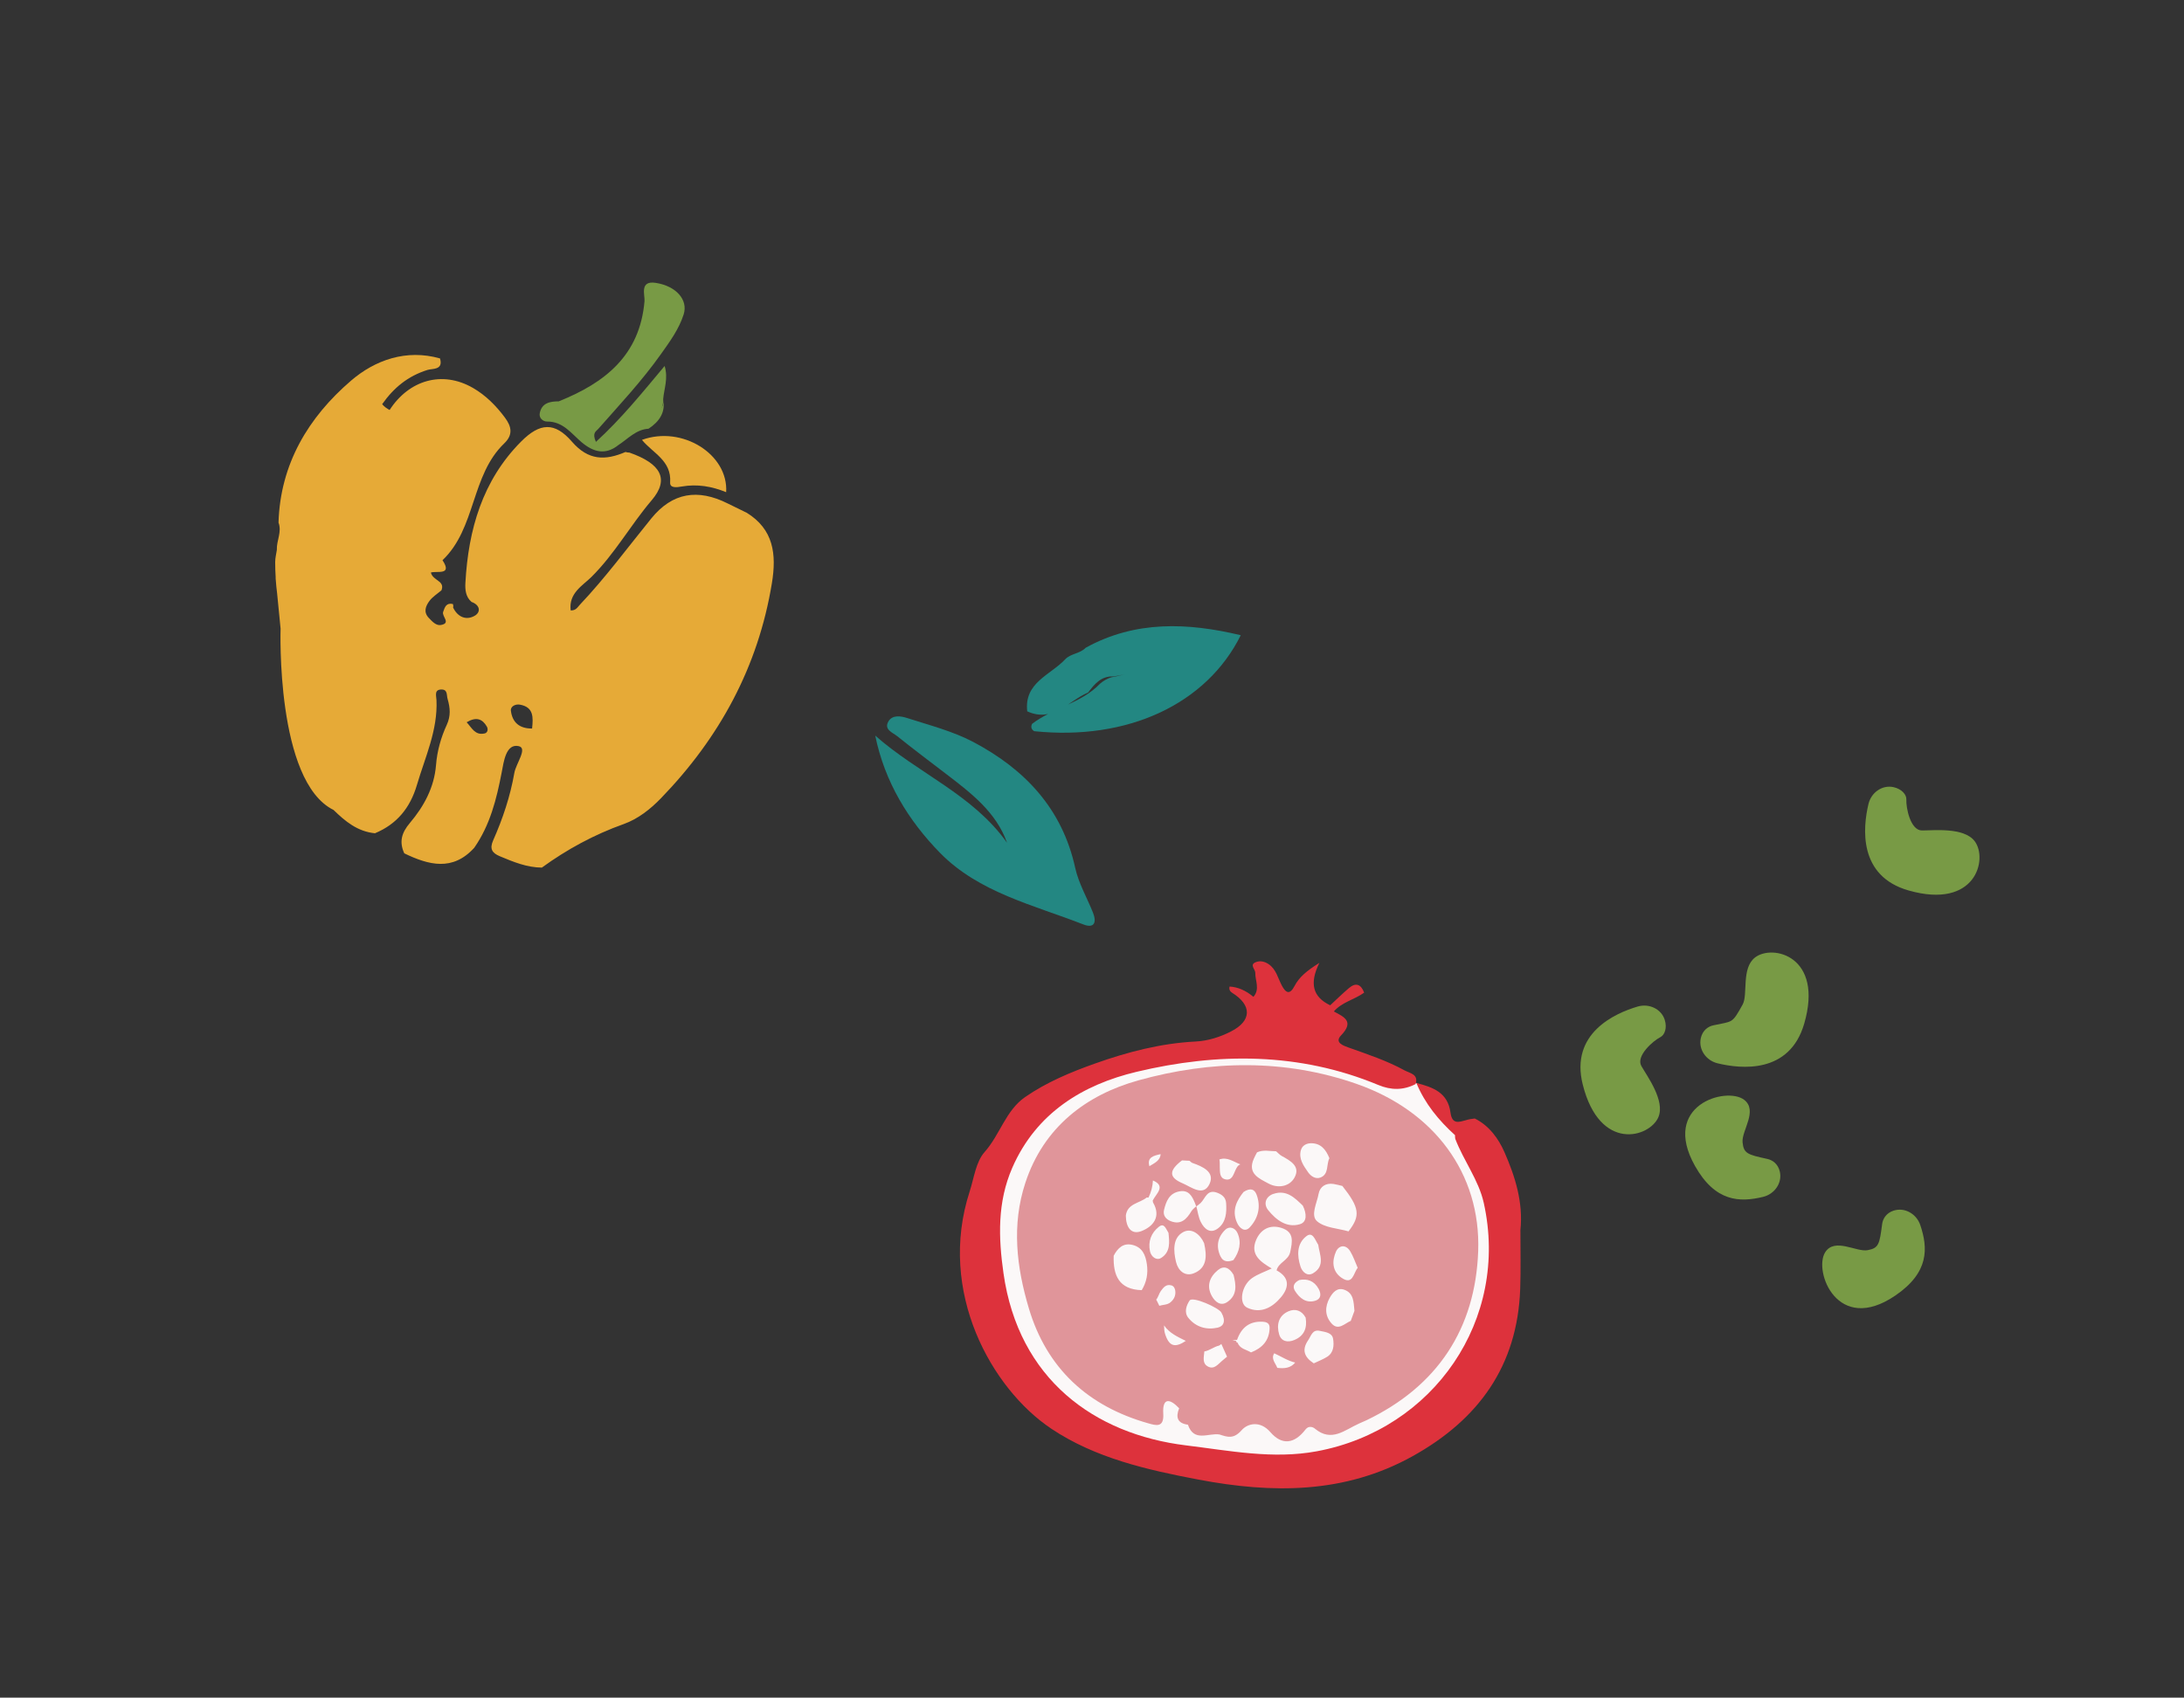 <svg xmlns="http://www.w3.org/2000/svg" id="Vrstva_1" viewBox="0 0 589.55 458.34"><rect x="0" y="0" width="589.55" height="458.34" fill="#333333" stroke="none"/><defs><style>.cls-1{fill:#fbf8f8;}.cls-2{fill:#e6aa37;}.cls-3{fill:#238782;}.cls-4{fill:#e0959a;}.cls-5{fill:#789a45;}.cls-6{fill:#dd323c;}</style></defs><path class="cls-1" d="M394.28,307.87c11.48,18.02,12.38,36.81,2.34,55.41-10.93,20.25-28.55,30.73-51.69,30.61-14.3-.07-28.56-1.59-42.1-6.75-15.98-6.09-26.44-17.46-31.13-33.92-4.37-15.33-5.24-30.45,3.64-44.77,3.13-5.04,7.43-9.01,12.3-12.06,8.64-5.42,17.94-9.63,28.31-10.46,19.82-1.59,39.61-2.57,58.25,6.49,2.78,1.35,5.49-.77,8.23,0l-.08-.05c4.81,4.53,7.7,10.53,11.95,15.5Z"></path><path class="cls-6" d="M398.09,301.98c-.86.09-1.67.23-2.39.46-1.8.47-3.71,1.28-4.15-2.04-.72-5.5-4.82-6.87-9.22-8.02,2.32,5.59,6.04,10.11,10.44,14.1,0,.31,0,.61.06.97,2.25,5.92,6.32,11.12,7.7,17.32,7,31.43-13.48,61.21-45.11,67.06-11.83,2.19-23.53-.17-35.26-1.6-24.7-3.01-45.22-17.84-49.28-46.48-1.37-9.62-1.68-19.16,2.37-28.46,6.48-14.86,19.1-22.47,33.57-25.92,21.83-5.2,43.94-5.31,65.25,3.56,3.47,1.44,6.75,1.45,10.07-.25.82-2.69-1.53-2.9-2.98-3.69-4.79-2.63-9.96-4.33-15.09-6.16-1.43-.52-3.94-1.35-2.05-3.31,3.6-3.75.83-4.96-1.96-6.44,0,0,0,0-.01,0,2.2-2.54,5.58-3.2,8.19-5.08-.84-2.23-2.21-2.86-4.13-1.22-1.73,1.48-3.37,3.08-5.04,4.63-4.69-2.23-5.67-5.88-2.92-11.45-3.48,2.18-5.47,3.87-6.72,6.27-1.28,2.45-2.35,1.84-3.4-.13-1.09-2.03-1.52-4.44-3.64-5.84-1.06-.69-2.23-.93-3.33-.52-1.91.71-.19,1.91-.21,2.89-.05,2.13,1.32,4.41-.5,6.5q-3.08-2.58-6.44-2.78c-.2.75.1,1.32.7,1.69,5.38,3.35,5.32,7.56-.31,10.43-2.97,1.52-6.21,2.55-9.55,2.72-9.4.48-18.39,2.82-27.18,5.95-6.6,2.34-13.09,5.06-18.86,9.05-5.23,3.62-6.78,10.18-10.93,14.84-2.36,2.65-2.85,7-4.03,10.64-8.79,27.1,5.92,53.27,22.03,64.05,11.88,7.95,25.91,11.13,39.81,13.76,19.82,3.74,39.35,3.9,57.76-6.35,17.79-9.9,28.26-24.37,29.01-45.11.19-5.3.05-10.61.06-15.92.78-7.46-1.4-14.42-4.3-21.02-1.6-3.65-4.11-7.16-8.01-9.1Z"></path><path class="cls-4" d="M366.31,292.67c-19.49-6.83-39.51-6.4-58.97-1-14.15,3.93-25.63,12.65-30.56,27.68-3.75,11.41-2.36,22.78.94,33.86,4.84,16.26,15.99,26.48,32.27,31.07,2.04.57,4.26,1.28,4.02-2.65-.26-4.35,1.81-4.07,4.29-1.41-.98,2.42-.47,4.05,2.37,4.43,0,0,0,0,0,0h0c1.63,4.8,5.56,2.16,8.53,2.64h0c2.21.73,3.83,1.28,5.99-1.18,1.62-1.85,5.01-2.62,7.73.54,3.13,3.63,6.5,3.18,9.48-.7.92-1.2,2.12-.6,2.53-.25,4.51,3.78,8.1.34,11.92-1.36.65-.29,1.29-.57,1.94-.86,19.22-9.18,29.48-24.75,30.23-45.67.75-21.08-11.99-37.88-32.7-45.13ZM351.16,310.55c.34-1.27,1.46-1.86,2.66-1.89,2.74-.06,4.12,1.75,5.04,4.04-.87,1.7-.1,4.23-2.32,5.18-1.36.58-2.67-.29-3.44-1.4-1.21-1.75-2.57-3.58-1.95-5.93ZM338.44,312.87c.26-.6.58-1.17.88-1.75,1.68-.78,3.43-.31,5.16-.29.5.42.93.94,1.49,1.25,2.38,1.31,5.18,2.83,3.44,5.9-1.37,2.42-4.47,2.93-7.02,1.54-2.46-1.34-5.72-2.63-3.95-6.65ZM343.76,322.33c3.58-1.23,5.86,1.19,7.92,3.17,1.06,2.15,1.19,4.44-.79,5.02-3.57,1.06-6.41-1.16-8.54-3.78-1.39-1.71-.67-3.71,1.4-4.42ZM345.8,350.22c-2.35,2.82-5.48,4.53-9.11,2.85-2.4-1.11-1.6-6,1.3-8.01,1.6-1.11,3.52-1.74,5.3-2.59-2.94-1.75-5.93-3.71-4.2-7.73,1.19-2.77,3.65-4.24,6.84-3.22,3.47,1.11,2.94,3.69,2.36,6.47-.49,2.34-3.17,2.82-3.69,4.99,3.52,1.89,3.46,4.54,1.2,7.24ZM317.46,340.72c-.71-2.95-.96-6.47,1.89-8.05,2.33-1.29,4.64.58,5.69,2.98.8,3.51.79,6.74-2.84,8.14-2.34.9-4.18-.73-4.74-3.07ZM313.37,339.66c-1.19.72-2.62-.34-2.94-1.83-.57-2.65.33-4.99,2.4-6.62,1.45-1.14,1.86.52,2.59,1.63.25,2.43.61,5.22-2.04,6.82ZM328.77,342.9c1.6-1.31,3.09-.68,4.22,1.29.63,2.6,1.14,5.47-1.75,7.37-1.79,1.17-3.26-.13-4.1-1.62-1.54-2.73-.62-5.19,1.63-7.04ZM329.47,339.23c-1.28-2.68-.8-5.23,1.29-7.22,1.17-1.11,2.68-.47,3.28.87,1.18,2.63.49,5.12-1.1,7.33-1.5.57-2.76.49-3.46-.99ZM351.04,341.9c-.94-2.95-1.01-6.1,1.58-8.13,1.73-1.35,2.33.9,3.23,2.31.31,2.56,2.02,5.67-1.4,7.68-1.58.93-2.93-.34-3.41-1.86ZM329.27,315.18c-.03-.72.05-1.46-.1-2.15,2.13-.75,3.82.64,5.65,1.33-.74.29-1.04.96-1.35,1.63-.54,1.18-.93,2.77-2.63,2.43-1.66-.34-1.51-1.93-1.57-3.24ZM335.69,321.81c1.9-1.21,2.98-.74,3.54.8,1.2,3.28.37,6.34-1.86,8.75-1.37,1.48-2.83.18-3.47-1.3-1.47-3.35.02-6.06,1.8-8.26ZM319.08,313.29c.67.03,1.34.07,2.02.1.26.2.49.49.78.59,2.76.96,6.11,2.43,4.63,5.64-1.65,3.59-4.96.83-7.26-.14-3.81-1.61-3.75-3.47-.17-6.2ZM322.57,324.82c.12.29.22.58.33.87.01-.02.03-.03.04-.04,0,.02,0,.04.01.05.38-.29.78-.56,1.12-.88,1.31-1.24,1.72-3.84,4.5-2.8,1.35.51,2.31,1.3,2.41,2.8.17,2.53-.01,5.12-2.13,6.77-2.13,1.67-3.76.22-4.72-1.7-.64-1.28-.81-2.78-1.18-4.19-.02.01-.03.02-.04.03,0-.01-.01-.03-.02-.04-.45.44-.99.82-1.3,1.34-1.28,2.14-2.81,3.74-5.55,2.67-1.32-.52-2.19-1.56-1.81-3.09.56-2.28,1.39-4.43,4.1-4.95,2.55-.5,3.45,1.26,4.24,3.15ZM313.3,311.6c-.11,1.78-1.7,2.42-3.03,3.26-.7-2.42,1.14-2.85,3.03-3.26ZM303.9,328.25c.38-3.35,3.71-3.35,5.64-4.94.17,0,.32,0,.48.02.71-1.46,1.13-2.99,1.2-4.62,3.64,1.54.83,3.57-.07,5.45.04.14.09.27.09.47,2.27,3.86.04,6.49-3.04,7.72-2.98,1.19-4.26-1.22-4.29-4.09ZM300.63,339.03c1.08-2.05,2.57-3.54,5.09-2.92,2.59.64,3.49,2.63,3.86,5.14.38,2.58-.06,4.88-1.38,7.07-6.14-.16-7.76-3.99-7.57-9.29ZM314.52,360.2c-.26-.78-.28-1.57-.29-2.37,1.42,2.1,3.67,3.1,5.87,4.19-2.94,1.95-4.49,1.49-5.58-1.82ZM315.98,351.59c-.86.73-2.02.65-3.04.95-.26-.56-.53-1.12-.83-1.66.56-.66.73-1.62,1.24-2.32.71-.97,1.43-1.9,2.81-1.54.7.18,1.02.83,1.1,1.51.14,1.24-.32,2.25-1.28,3.06ZM331.24,366.27c-.46.37-.91.75-1.36,1.14-1.1.92-2.13,2.41-3.79,1.54-1.64-.86-1.1-2.54-1-3.99,0-.03,0-.06,0-.09,1.43-.23,2.58-1.27,3.98-1.58.23-.12.42-.29.62-.44.51,1.15,1.02,2.29,1.54,3.43ZM328.68,358.45c-3.05.67-5.91-.17-7.92-2.68-1.19-1.49-.49-3.38.37-4.66.8-1.2,7.9,1.98,8.57,3.26,1.31,2.32.6,3.72-1.02,4.08ZM337.7,365.13c-1.27-.78-2.99-.94-3.61-2.61-.31-.1-.43-.25-.38-.43,0-.02.02-.02.02-.04-.34-.06-.69-.13-1.04-.28.42.04.83.03,1.24-.02,1.15-3.28,3.31-5.11,6.95-4.9,1.14.07,1.88.46,1.84,1.73-.1,3.38-2.02,5.38-5.02,6.55ZM344.79,369.3c-.46-1.27-1.78-2.43-.82-3.93,1.96.89,3.66,2.05,5.66,2.5-1.28,1.55-3.01,1.65-4.84,1.43ZM345.3,360.28c-.76-2.56-.2-5.08,2.51-6.25,1.81-.79,3.58-.26,4.64,1.72.44,2.74-.34,4.9-3.06,6.03-1.8.76-3.53.38-4.09-1.5ZM359.86,361.47c.27,1.73.19,3.74-1.65,4.87-1.12.69-2.37,1.17-3.56,1.74,0,0,0,0,.01,0h-.02s0,0,0,0c-2.46-1.6-3.36-3.54-1.52-6.23.81-1.19,1.15-2.99,3.15-2.54,1.4.32,3.32.43,3.59,2.17ZM349.6,348.58c-.74-1.17-.41-2.22,1.13-2.99,2.13-.43,4.02.19,5.22,2.38.76,1.39.67,2.77-.97,3.23-2.43.69-4.15-.7-5.38-2.63ZM365.62,353.92c-.33.9-.66,1.79-.99,2.69-1.69.72-3.38,2.77-5.22.67-1.78-2.02-1.81-4.46-.48-6.86.86-1.54,2.03-2.84,3.88-2.23,2.69.9,2.58,3.46,2.81,5.72ZM366.51,342.29c-1.19,1.38-1.28,4.84-4.42,2.66-2.54-1.77-2.54-4.59-1.46-7.03.74-1.67,2.62-2.11,3.85-.09.84,1.39,1.36,2.97,2.02,4.47h0ZM364.02,332.45c-2.89-.83-6.4-.94-8.48-2.72-1.84-1.58-.05-4.91.4-7.4.35-1.94,1.9-3,4.03-2.68.8.12,1.59.36,2.39.54,4.65,5.9,4.94,8.04,1.66,12.26Z"></path><path class="cls-5" d="M150.84,108.35c12.43-4.97,21.89-12.38,23.14-27.04.14-1.63-1.42-5.63,3.03-4.94,5.49.85,8.79,4.56,7.54,8.51-1.26,3.98-3.75,7.36-6.14,10.73-5.09,7.19-11.12,13.62-16.93,20.21-.56.64-1.71,1.03-.62,3.48,6.88-6.28,12.45-13.2,18.55-20.49,1.03,3.4-.17,6.17-.39,8.96.18,3.4-2.71,5.28-3.95,7.98-3.37.2-5.51,2.69-8.09,4.37-3.56,2.87-6.83,1.94-10-.74-2.78-2.36-5-5.61-9.3-5.57-1.1.01-2.24-.94-1.98-2.25.54-2.77,2.75-3.2,5.13-3.2Z"></path><path class="cls-2" d="M196.02,132.88c-3.85-1.57-7.82-2.26-11.97-1.53-1.32.23-3.26.51-3.15-1.1.41-5.93-4.71-7.92-7.61-11.49,10.81-3.94,23.35,3.85,22.73,14.12Z"></path><path class="cls-5" d="M179.03,107.76c.71,3.66-4.68,4.3-3.95,7.98,2.86-1.89,4.62-4.34,3.95-7.98Z"></path><path class="cls-3" d="M271.84,227.53c-2.91-8.22-9.61-13.34-16.29-18.46-4.46-3.42-8.96-6.78-13.33-10.3-1.24-1-3.73-1.79-2.37-4.05,1.08-1.78,3.39-1.39,4.97-.88,6.07,1.96,12.4,3.56,17.98,6.52,13.83,7.33,23.92,17.94,27.43,33.9.92,4.19,3.18,8.07,4.8,12.11,1.04,2.6.43,4.39-2.62,3.2-13.49-5.26-28.21-8.62-38.68-19.33-8.48-8.68-14.9-19.07-17.47-31.65,11.38,10.13,26.32,15.87,35.58,28.94Z"></path><path class="cls-3" d="M293.08,174.88c13.45-7.42,27.58-6.79,41.85-3.38-9.24,18.6-30.51,28.53-55.76,25.91-.78-.49-.96-1.15-.57-1.98,5.68-4.36,13.24-5.52,18.35-10.85.89-.76,1.88-1.35,3-1.7,2.53-.43,4.99-1.25,5.58-1.33-.36.12-2.65.76-4.98,1.08-3.29-.15-5.09,2.04-6.83,4.34-5.31,2.24-9.46,8.25-16.43,5.08-.89-7.81,6.31-9.8,10.27-14.07,1.4-1.51,3.99-1.5,5.53-3.11Z"></path><path class="cls-2" d="M201.47,138.39c-1.68-.82-3.36-1.62-5.03-2.46-8.06-4.04-14.92-2.98-20.63,4.04-6.37,7.84-12.36,15.99-19.32,23.34-.62.66-1.01,1.53-2.44,1.5-.6-4.67,3.27-6.73,5.59-9.03,6.32-6.26,10.58-14.04,16.29-20.74,4.81-5.64,2.52-9.86-6.01-12.84-.37-.01-.73-.07-1.08-.17-5.44,2.34-10.01,2.34-14.44-2.77-4.67-5.4-8.67-5.14-13.74-.04-10.45,10.52-14.24,23.8-15.03,38.15-.1,1.75.04,3.79,1.67,5.15h0s0,0,0,0c2.27.8,2.56,2.72.87,3.71-2.28,1.34-4.6.41-5.86-2.2.08-.33.06-.65-.07-.96-1.77-.37-2.15.78-2.62,2.14-.42,1.2,2.22,3.02-.59,3.53-1.3.24-2.34-.93-3.28-1.91-1.53-1.61-.83-3.22.16-4.57.84-1.14,2.15-1.94,3.26-2.89,1.01-2.63-2.32-2.54-2.86-4.79,1.49-.53,5.94.9,3.14-3.33,9.09-8.65,7.63-22.89,16.67-31.55,2.44-2.34,1.95-4.57.17-6.96-2.37-3.19-5.17-6.01-8.58-7.98-8.37-4.85-17.34-2.11-22.54,5.93-.74-.39-1.48-.9-2.01-1.57,3.14-4.45,6.96-7.6,12.26-9.25,1.29-.4,4.31.1,3.35-3.1h0c-9.14-2.59-17.57.47-24,5.99-11.49,9.87-19.12,22.46-19.59,38.33.96,2.53-.57,4.9-.45,7.38-.16,1.09-.45,2.18-.45,3.27-.01,1.44.06,2.85.14,4.27l-.03-.03.04.44c.08,1.3.23,2.58.38,3.86l.93,9.43s-1.35,41.25,14.3,48.97c3.12,3.03,6.4,5.81,11.17,6.29,5.93-2.47,9.5-6.85,11.33-13.04,2.22-7.54,5.65-14.77,5.28-22.91-.05-1.17-.71-2.94,1.49-2.86,1.54.06,1.21,1.5,1.51,2.54.69,2.39.9,4.54-.22,6.99-1.57,3.4-2.6,7.04-2.9,10.84-.48,6.06-3.27,11.18-7.07,15.67-2.23,2.63-2.93,5.1-1.5,8.19,6.59,3.18,13.05,4.91,18.88-1.5,4.28-6.13,6.02-13.12,7.41-20.34.55-2.85,1.14-7.88,4.61-7.1,2.46.55-.74,4.66-1.19,7.22-1.1,6.32-3.13,12.37-5.72,18.22-1,2.27-.33,3.4,1.84,4.3,3.64,1.52,7.26,3.02,11.3,3.05,6.82-4.95,14.12-8.91,22.11-11.76,3.83-1.37,7.17-3.99,10.06-6.98,15.8-16.34,26.22-35.42,29.93-58.04,1.28-7.81.5-14.57-6.91-19.1ZM130.8,198.02c-2.55.57-3.4-1.46-4.83-3.02,2.58-1.55,4.26-.92,5.46,1.19.38.67.23,1.65-.63,1.84ZM143.63,196.69c-3.4.04-5.33-1.65-5.72-4.79-.15-1.24,1.3-1.86,2.41-1.66,3.8.66,3.62,3.48,3.31,6.46Z"></path><path class="cls-5" d="M449.39,275.36c-.95-3.01-4.29-4.5-7.31-3.61-6.26,1.85-18.28,7.26-14.84,21.03,4.6,18.4,18.15,14.32,20.44,8.8,1.85-4.43-3.08-11.07-4.61-13.77-1.53-2.7,3.14-6.79,5.15-7.81,1.17-.6,1.84-2.52,1.16-4.65Z"></path><path class="cls-5" d="M459.12,280.27c-.69,3.08,1.44,6.05,4.5,6.8,6.34,1.55,19.45,2.93,23.41-10.7,5.29-18.21-8.47-21.51-13.23-17.9-3.83,2.9-1.89,10.03-3.39,12.74-2.94,5.29-2.6,4.45-7.94,5.62-1.29.28-2.86,1.26-3.35,3.43Z"></path><path class="cls-5" d="M480.45,316.33c.69,3.08-1.44,6.05-4.5,6.8-6.34,1.55-12.94,1.35-18.39-8.32-9.31-16.52,8.47-21.51,13.23-17.9,3.83,2.9-.69,8.38-.4,11.47.29,3.07,1.36,3.35,6.71,4.52,1.29.28,2.86,1.26,3.35,3.43Z"></path><path class="cls-5" d="M511.2,326.84c3.01-.95,6.15.92,7.16,3.9,2.09,6.19,2.44,12.78-6.72,19.03-15.67,10.68-22.15-6.6-18.96-11.66,2.56-4.06,8.41-.02,11.46-.58,3.03-.55,3.22-1.64,3.93-7.07.17-1.31,1.01-2.95,3.14-3.63Z"></path><path class="cls-5" d="M511.15,212.52c-3.08-.68-6.04,1.47-6.77,4.53-1.52,6.35-2.83,19.47,10.82,23.36,18.24,5.2,21.46-8.58,17.83-13.32-2.92-3.81-11.12-2.86-14.23-2.88-3.1-.02-4.31-6.11-4.2-8.36.07-1.32-1.27-2.85-3.45-3.33Z"></path></svg>